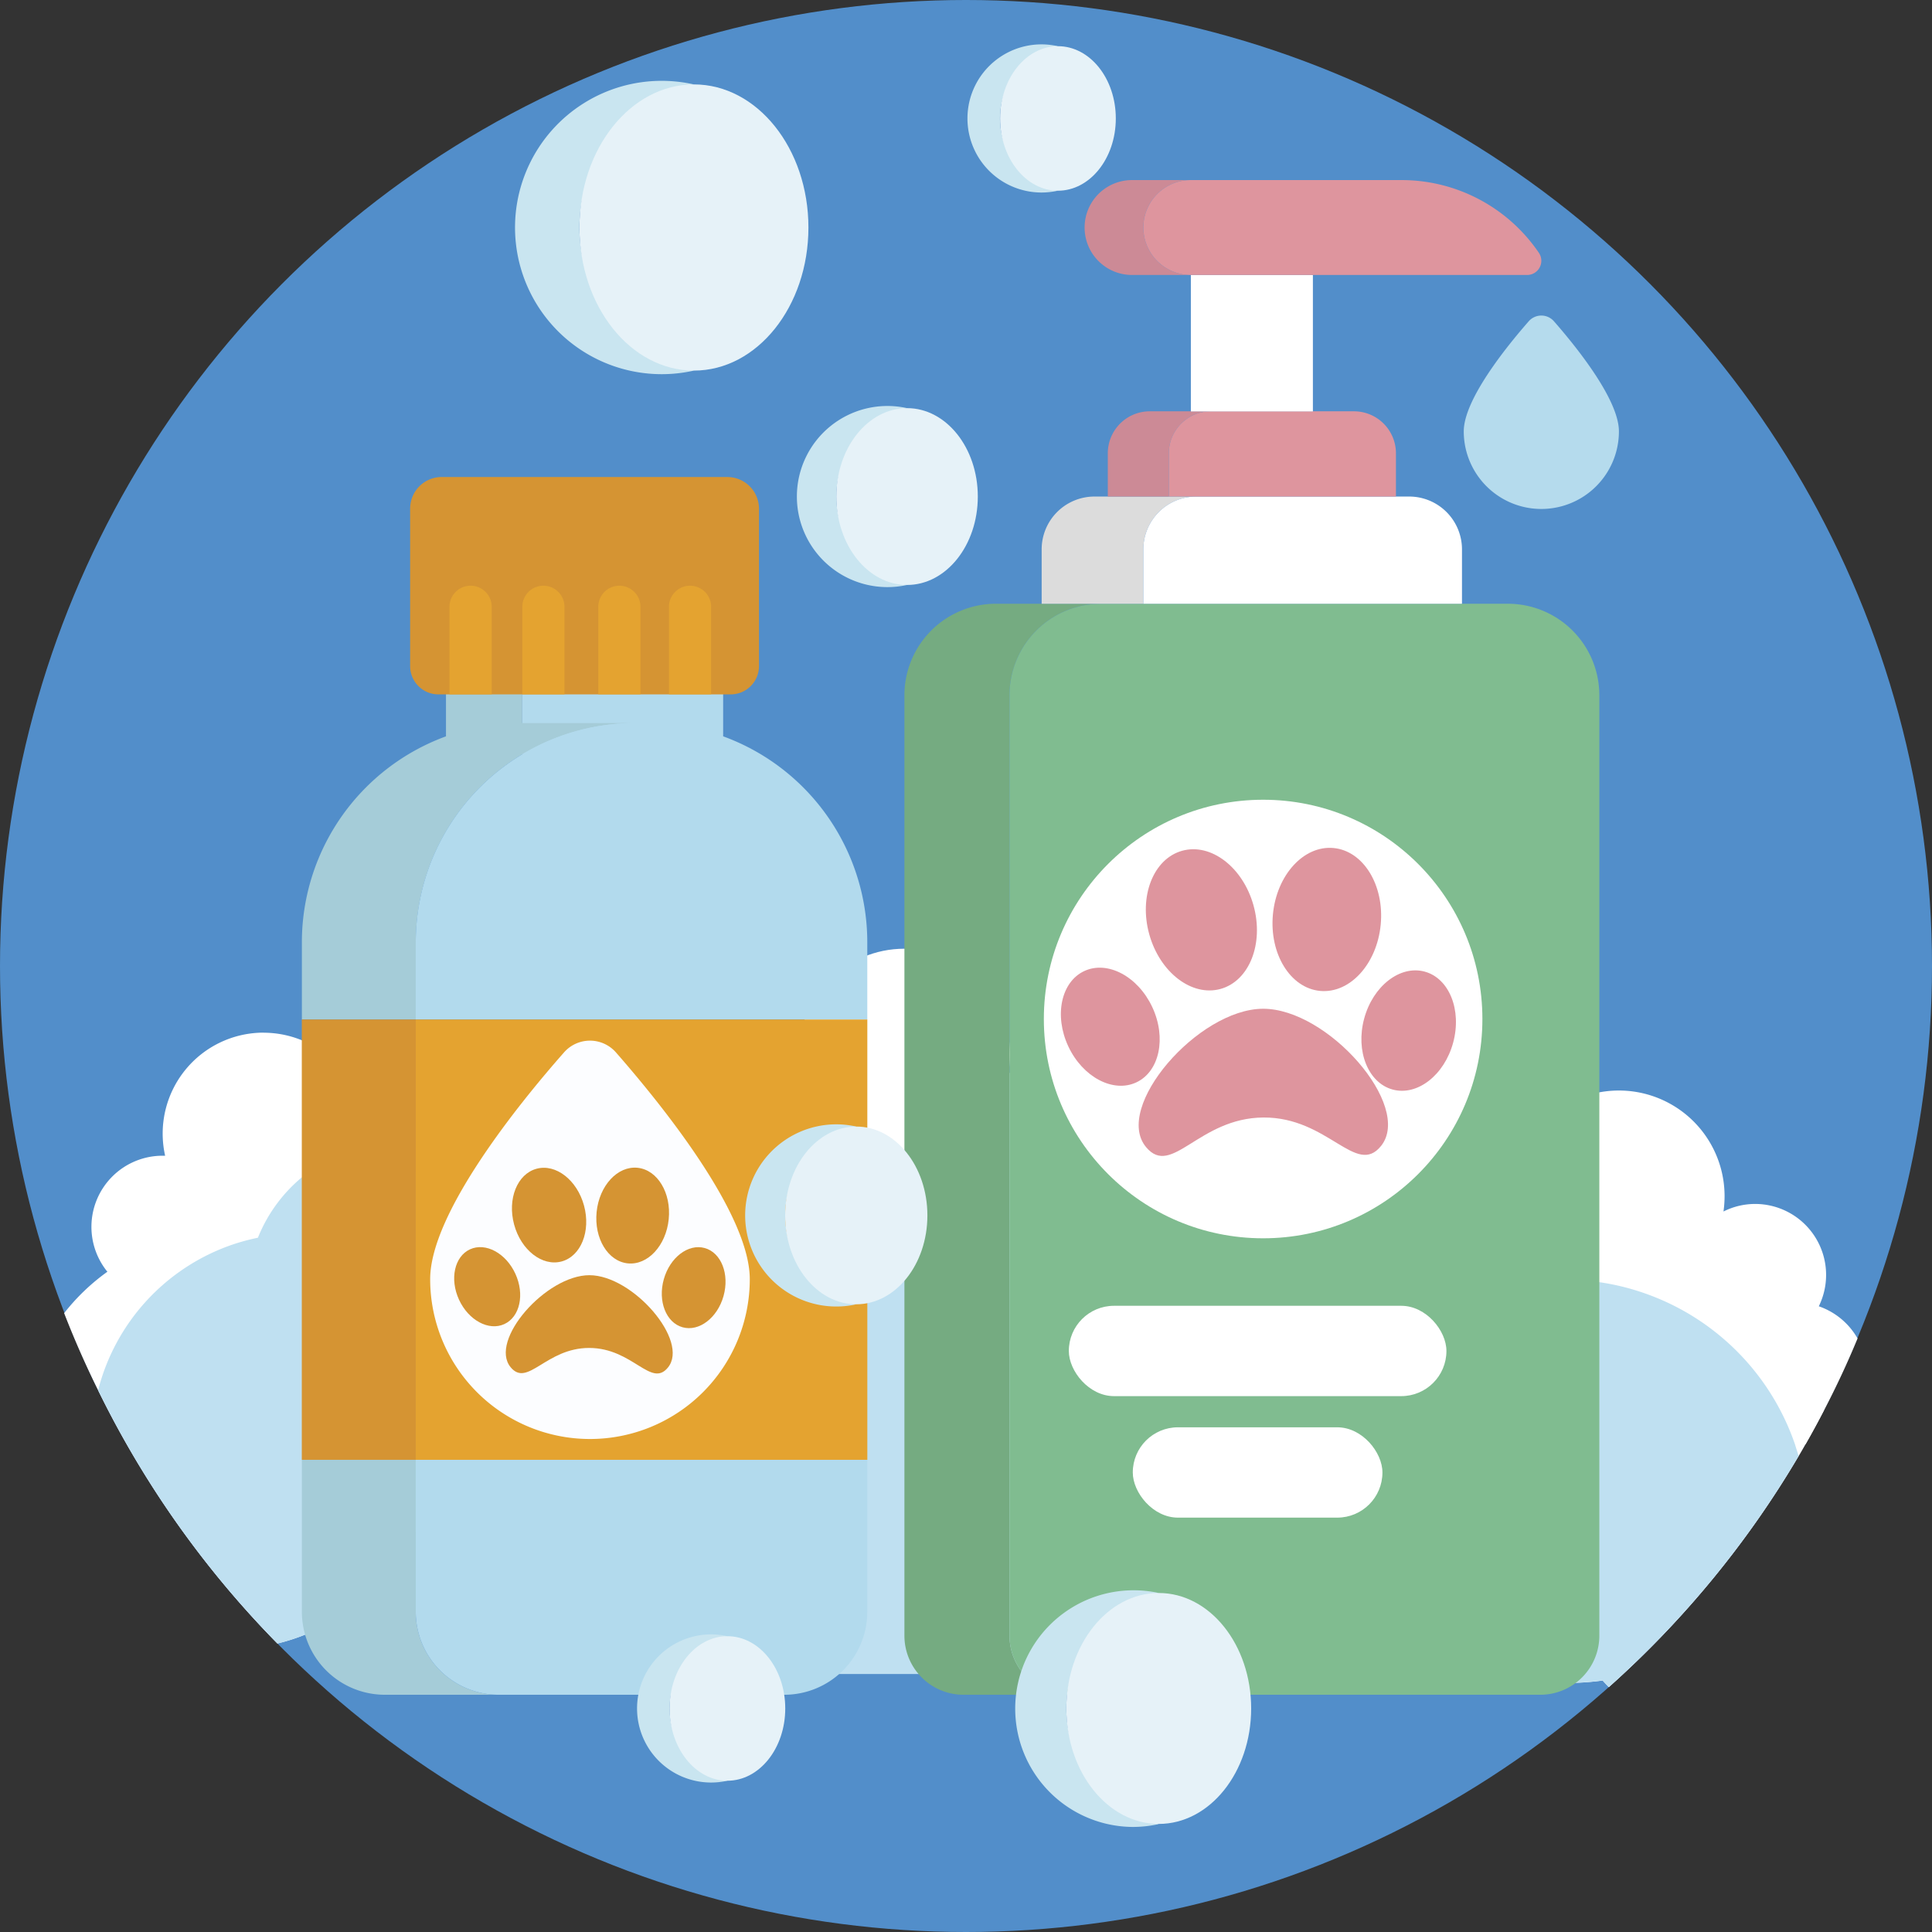 <?xml version="1.0" encoding="UTF-8"?> <svg xmlns="http://www.w3.org/2000/svg" height="512" viewBox="0 0 512 512" width="512"><rect x="0" y="0" width="512" height="512" fill="#333333" stroke="none"/><g id="BULINE"><circle cx="256" cy="256" fill="#528eca" r="256"></circle></g><g id="Icons"><path d="m183.9 284.34h155.95v159.29h-155.95z" fill="#bfe0f1"></path><circle cx="239.68" cy="279.42" fill="#fff" r="28"></circle><path d="m492.27 354.7q-4 9.69-8.86 19-2.34 4.54-4.89 9a17.64 17.64 0 0 1 -2.64.19h-.18a18.84 18.84 0 0 1 -18.7-18.89 18.44 18.44 0 0 1 1.59-7.51c.1-.25.21-.49.33-.73a17.52 17.52 0 0 1 -2.14-.89 18.84 18.84 0 0 1 -5.94-4.56 18.79 18.79 0 0 1 -4.58-11.24 27.93 27.93 0 0 1 -22.44 5.46 27.52 27.52 0 0 1 -11.82-5.31 27.89 27.89 0 0 1 -10.91-20.53c0-.56-.06-1.12-.06-1.69a28 28 0 0 1 56 0 28.64 28.64 0 0 1 -.29 4.06 18.65 18.65 0 0 1 8.33-2 18.81 18.81 0 0 1 16.93 27.12 18.89 18.89 0 0 1 10.27 8.52z" fill="#fff"></path><path d="m69.87 273.66a26.76 26.76 0 0 0 -26.11 32.62c-.22 0-.43 0-.65 0a18.85 18.85 0 1 0 18.8 19.72 26.76 26.76 0 1 0 8-52.32z" fill="#fff"></path><path d="m126.62 343a40.06 40.06 0 0 1 -.58 6.79 39.4 39.4 0 0 1 -4.7 13.1 40.45 40.45 0 0 1 -6.8 8.79 55.2 55.2 0 0 1 1 10.35c0 1.64-.07 3.27-.22 4.87a55 55 0 0 1 -34.48 46.3 53.38 53.38 0 0 1 -7.32 2.35 256.52 256.52 0 0 1 -47.52-67.13q-4.94-9.98-9-20.42a55.57 55.57 0 0 1 11.49-11 54.85 54.85 0 0 1 20.76-9 40.13 40.13 0 0 1 30.75-24.61 38.94 38.94 0 0 1 6.52-.54 40.24 40.24 0 0 1 9.48 1.15l.37.1a40 40 0 0 1 30.25 38.9z" fill="#fff"></path><path d="m126.62 343a40.06 40.06 0 0 1 -.58 6.79 39.4 39.4 0 0 1 -4.7 13.1 40.45 40.45 0 0 1 -6.8 8.79 55.2 55.2 0 0 1 1 10.35c0 1.64-.07 3.27-.22 4.87a55 55 0 0 1 -34.48 46.3 53.38 53.38 0 0 1 -7.32 2.35 256.52 256.52 0 0 1 -47.52-67.13 55.2 55.2 0 0 1 35.35-38.5 56.14 56.14 0 0 1 7-1.91c.11-.28.23-.57.35-.85a40.38 40.38 0 0 1 11.3-15.16 39.79 39.79 0 0 1 16-8l.37.1a40 40 0 0 1 30.25 38.9z" fill="#bfe0f1"></path><path d="m483.41 373.66q-2.34 4.54-4.89 9c-.61 1.08-1.23 2.16-1.87 3.23a256.94 256.94 0 0 1 -50.29 61.22c-.56-.57-1.11-1.15-1.64-1.75a68.52 68.52 0 0 1 -7.07.6c-1.68.06-3.37 0-5.08 0a64.44 64.44 0 0 1 -60.81-56.46 65.3 65.3 0 0 1 -.41-11.14v-.05a64.4 64.4 0 0 1 10.53-32.2 64.41 64.41 0 0 1 57.07-29c1.65.08 3.28.22 4.89.43a64.48 64.48 0 0 1 55.65 54.09 44.21 44.21 0 0 1 3.92 2.03z" fill="#fff"></path><path d="m476.65 385.87a256.94 256.94 0 0 1 -50.29 61.22c-.56-.57-1.11-1.15-1.64-1.75a68.52 68.52 0 0 1 -7.07.6c-1.68.06-3.37 0-5.08 0a64.44 64.44 0 0 1 -60.81-56.46 63.16 63.16 0 0 1 3.61-11.15 62 62 0 0 1 4.29-8.3 64.49 64.49 0 0 1 52.34-30.81q2.89-.12 5.85 0t6 .57a64 64 0 0 1 14.15 3.74 64.43 64.43 0 0 1 18.82 11.33c.62.53 1.22 1.07 1.81 1.62a64.6 64.6 0 0 1 17.08 26.35c.29 1 .65 2.02.94 3.04z" fill="#bfe0f1"></path><path d="m387.91 114.32a20.56 20.56 0 1 0 41.12 0c0-8.46-11.4-22.54-17.22-29.18a4.44 4.44 0 0 0 -6.68 0c-5.82 6.64-17.22 20.72-17.22 29.18z" fill="#b5dbed"></path><path d="m118.19 175.06h20.22v24.8h-20.22z" fill="#a5ccd8"></path><path d="m138.42 175.06h53.22v24.8h-53.22z" fill="#b2daed"></path><path d="m110.18 427.13v-40.26h-30.18v40.26a22 22 0 0 0 22 22h30.19a22 22 0 0 1 -22.01-22z" fill="#a5ccd8"></path><path d="m168.29 191.62h-30.2a58.11 58.11 0 0 0 -58.09 58.11v20.45h30.2v-20.45a58.1 58.1 0 0 1 58.09-58.11z" fill="#a5ccd8"></path><path d="m229.84 427.13v-40.26h-119.66v40.26a22 22 0 0 0 22 22h75.68a22 22 0 0 0 21.98-22z" fill="#b2daed"></path><path d="m171.73 191.62h-3.44a58.1 58.1 0 0 0 -58.11 58.11v20.45h119.66v-20.45a58.1 58.1 0 0 0 -58.11-58.11z" fill="#b2daed"></path><path d="m79.98 270.18h30.2v116.69h-30.2z" fill="#d59433"></path><path d="m110.18 270.18h119.67v116.69h-119.67z" fill="#e4a330"></path><path d="m117.07 126.42h75.68a8.39 8.39 0 0 1 8.39 8.39v41.71a7.5 7.5 0 0 1 -7.5 7.5h-77.45a7.5 7.5 0 0 1 -7.5-7.5v-41.72a8.39 8.39 0 0 1 8.39-8.39z" fill="#d59433"></path><path d="m124.72 155.22a5.59 5.59 0 0 1 5.59 5.59v23.19a0 0 0 0 1 0 0h-11.19a0 0 0 0 1 0 0v-23.19a5.59 5.59 0 0 1 5.59-5.59z" fill="#e4a330"></path><path d="m144 155.22a5.59 5.59 0 0 1 5.59 5.59v23.19a0 0 0 0 1 0 0h-11.17a0 0 0 0 1 0 0v-23.19a5.59 5.59 0 0 1 5.58-5.59z" fill="#e4a330"></path><path d="m164.14 155.22a5.59 5.59 0 0 1 5.59 5.59v23.19a0 0 0 0 1 0 0h-11.18a0 0 0 0 1 0 0v-23.19a5.59 5.59 0 0 1 5.59-5.59z" fill="#e4a330"></path><path d="m182.87 155.22a5.59 5.59 0 0 1 5.59 5.59v23.19a0 0 0 0 1 0 0h-11.18a0 0 0 0 1 0 0v-23.19a5.59 5.59 0 0 1 5.59-5.59z" fill="#e4a330"></path><path d="m114 339a42.35 42.35 0 1 0 84.7 0c0-17.41-23.48-46.42-35.47-60.1a9.15 9.15 0 0 0 -13.76 0c-12.03 13.64-35.47 42.65-35.47 60.1z" fill="#fcfdff"></path><g fill="#d59433"><ellipse cx="145.6" cy="322.1" rx="9.6" ry="12.73" transform="matrix(.965 -.261 .261 .965 -79.06 49.19)"></ellipse><ellipse cx="167.69" cy="322.3" rx="12.73" ry="9.6" transform="matrix(.101 -.995 .995 .101 -169.96 456.44)"></ellipse><ellipse cx="183.82" cy="341.45" rx="10.9" ry="8.22" transform="matrix(.27 -.963 .963 .27 -194.62 426.07)"></ellipse><ellipse cx="129.1" cy="340.95" rx="8.22" ry="10.9" transform="matrix(.909 -.417 .417 .909 -130.42 84.9)"></ellipse><path d="m177 362.42c-4.46 5.48-9.32-5.17-20.82-5.2s-16.34 10.56-20.85 5.12c-5.86-7.08 9.38-24.42 20.89-24.4s26.56 17.43 20.78 24.48z"></path></g><path d="m267.53 433.47v-249.21a24.25 24.25 0 0 1 24.25-24.26h-27.84a24.25 24.25 0 0 0 -24.26 24.25v249.22a15.66 15.66 0 0 0 15.66 15.66h27.84a15.66 15.66 0 0 1 -15.65-15.66z" fill="#75ab81"></path><path d="m423.84 433.47v-249.21a24.25 24.25 0 0 0 -24.26-24.26h-107.8a24.25 24.25 0 0 0 -24.25 24.25v249.22a15.66 15.66 0 0 0 15.65 15.66h125a15.66 15.66 0 0 0 15.66-15.66z" fill="#80bc90"></path><path d="m317 131.59h-26.95a14 14 0 0 0 -14 14v14.41h26.95v-14.43a14 14 0 0 1 14-13.98z" fill="#dcdcdc"></path><path d="m373.47 131.59h-56.47a14 14 0 0 0 -14 14v14.41h84.44v-14.43a14 14 0 0 0 -13.97-13.98z" fill="#fff"></path><path d="m320.88 109h-16.17a11.13 11.13 0 0 0 -11.13 11.13v11.46h16.17v-11.46a11.13 11.13 0 0 1 11.13-11.13z" fill="#cc8a96"></path><path d="m358.81 109h-37.93a11.13 11.13 0 0 0 -11.13 11.13v11.46h60.19v-11.46a11.13 11.13 0 0 0 -11.13-11.13z" fill="#de959e"></path><path d="m315.59 72.87h32.34v36.16h-32.34z" fill="#fff"></path><path d="m303 60.29a12.57 12.57 0 0 1 12.58-12.57h-15.58a12.57 12.57 0 0 0 -12.57 12.57 12.57 12.57 0 0 0 12.57 12.58h15.63a12.58 12.58 0 0 1 -12.63-12.58z" fill="#cc8a96"></path><path d="m407.82 67a44 44 0 0 0 -36.39-19.28h-55.84a12.57 12.57 0 0 0 -12.59 12.57 12.58 12.58 0 0 0 12.58 12.58h89.12a3.76 3.76 0 0 0 3.12-5.87z" fill="#de959e"></path><circle cx="334.74" cy="270.05" fill="#fff" r="58.11"></circle><ellipse cx="318.55" cy="243.79" fill="#de959e" rx="14.34" ry="19.01" transform="matrix(.963 -.268 .268 .963 -53.72 94.37)"></ellipse><ellipse cx="351.55" cy="243.85" fill="#de959e" rx="19.01" ry="14.34" transform="matrix(.094 -.996 .996 .094 75.7 570.89)"></ellipse><ellipse cx="375.86" cy="272.27" fill="#de959e" rx="16.28" ry="12.28" transform="matrix(.26 -.96 .96 .26 14.21 563.15)"></ellipse><ellipse cx="294.1" cy="272.13" fill="#de959e" rx="12.28" ry="16.28" transform="matrix(.906 -.424 .424 .906 -87.6 150.24)"></ellipse><path d="m366 303.68c-6.61 8.24-14-7.63-31.17-7.53s-24.29 16-31.09 7.87c-8.84-10.51 13.74-36.59 30.93-36.69s39.8 25.75 31.33 36.35z" fill="#de959e"></path><rect fill="#fff" height="23.94" rx="11.97" width="100.07" x="283.25" y="346.05"></rect><rect fill="#fff" height="23.94" rx="11.97" width="66.16" x="300.2" y="378.25"></rect><path d="m221.63 131.59a24 24 0 0 1 18.75-23.43 24 24 0 1 0 0 46.86 24 24 0 0 1 -18.75-23.43z" fill="#c9e5f0"></path><ellipse cx="240.38" cy="131.59" fill="#e6f2f8" rx="18.75" ry="23.43"></ellipse><path d="m265 31.39a19.64 19.64 0 0 1 15.33-19.15 19.63 19.63 0 1 0 0 38.3 19.64 19.64 0 0 1 -15.33-19.15z" fill="#c9e5f0"></path><ellipse cx="280.37" cy="31.39" fill="#e6f2f8" rx="15.33" ry="19.15"></ellipse><path d="m177.44 452.76a19.64 19.64 0 0 1 15.33-19.15 19.63 19.63 0 1 0 0 38.3 19.64 19.64 0 0 1 -15.33-19.15z" fill="#c9e5f0"></path><ellipse cx="192.77" cy="452.76" fill="#e6f2f8" rx="15.33" ry="19.15"></ellipse><path d="m282.59 452.76a31.38 31.38 0 0 1 24.49-30.6 31.36 31.36 0 1 0 -6.88 62 31.74 31.74 0 0 0 6.88-.76 31.38 31.38 0 0 1 -24.49-30.64z" fill="#c9e5f0"></path><ellipse cx="307.08" cy="452.76" fill="#e6f2f8" rx="24.49" ry="30.6"></ellipse><path d="m208.08 322.1a24.15 24.15 0 0 1 18.84-23.55 24.14 24.14 0 1 0 -5.29 47.69 23.63 23.63 0 0 0 5.29-.59 24.13 24.13 0 0 1 -18.84-23.55z" fill="#c9e5f0"></path><ellipse cx="226.92" cy="322.1" fill="#e6f2f8" rx="18.85" ry="23.55"></ellipse><path d="m153.55 60.29a38.88 38.88 0 0 1 30.35-37.92 39.33 39.33 0 0 0 -8.53-.95 38.87 38.87 0 1 0 8.53 76.79 38.87 38.87 0 0 1 -30.35-37.92z" fill="#c9e5f0"></path><ellipse cx="183.9" cy="60.29" fill="#e6f2f8" rx="30.34" ry="37.92"></ellipse></g></svg> 